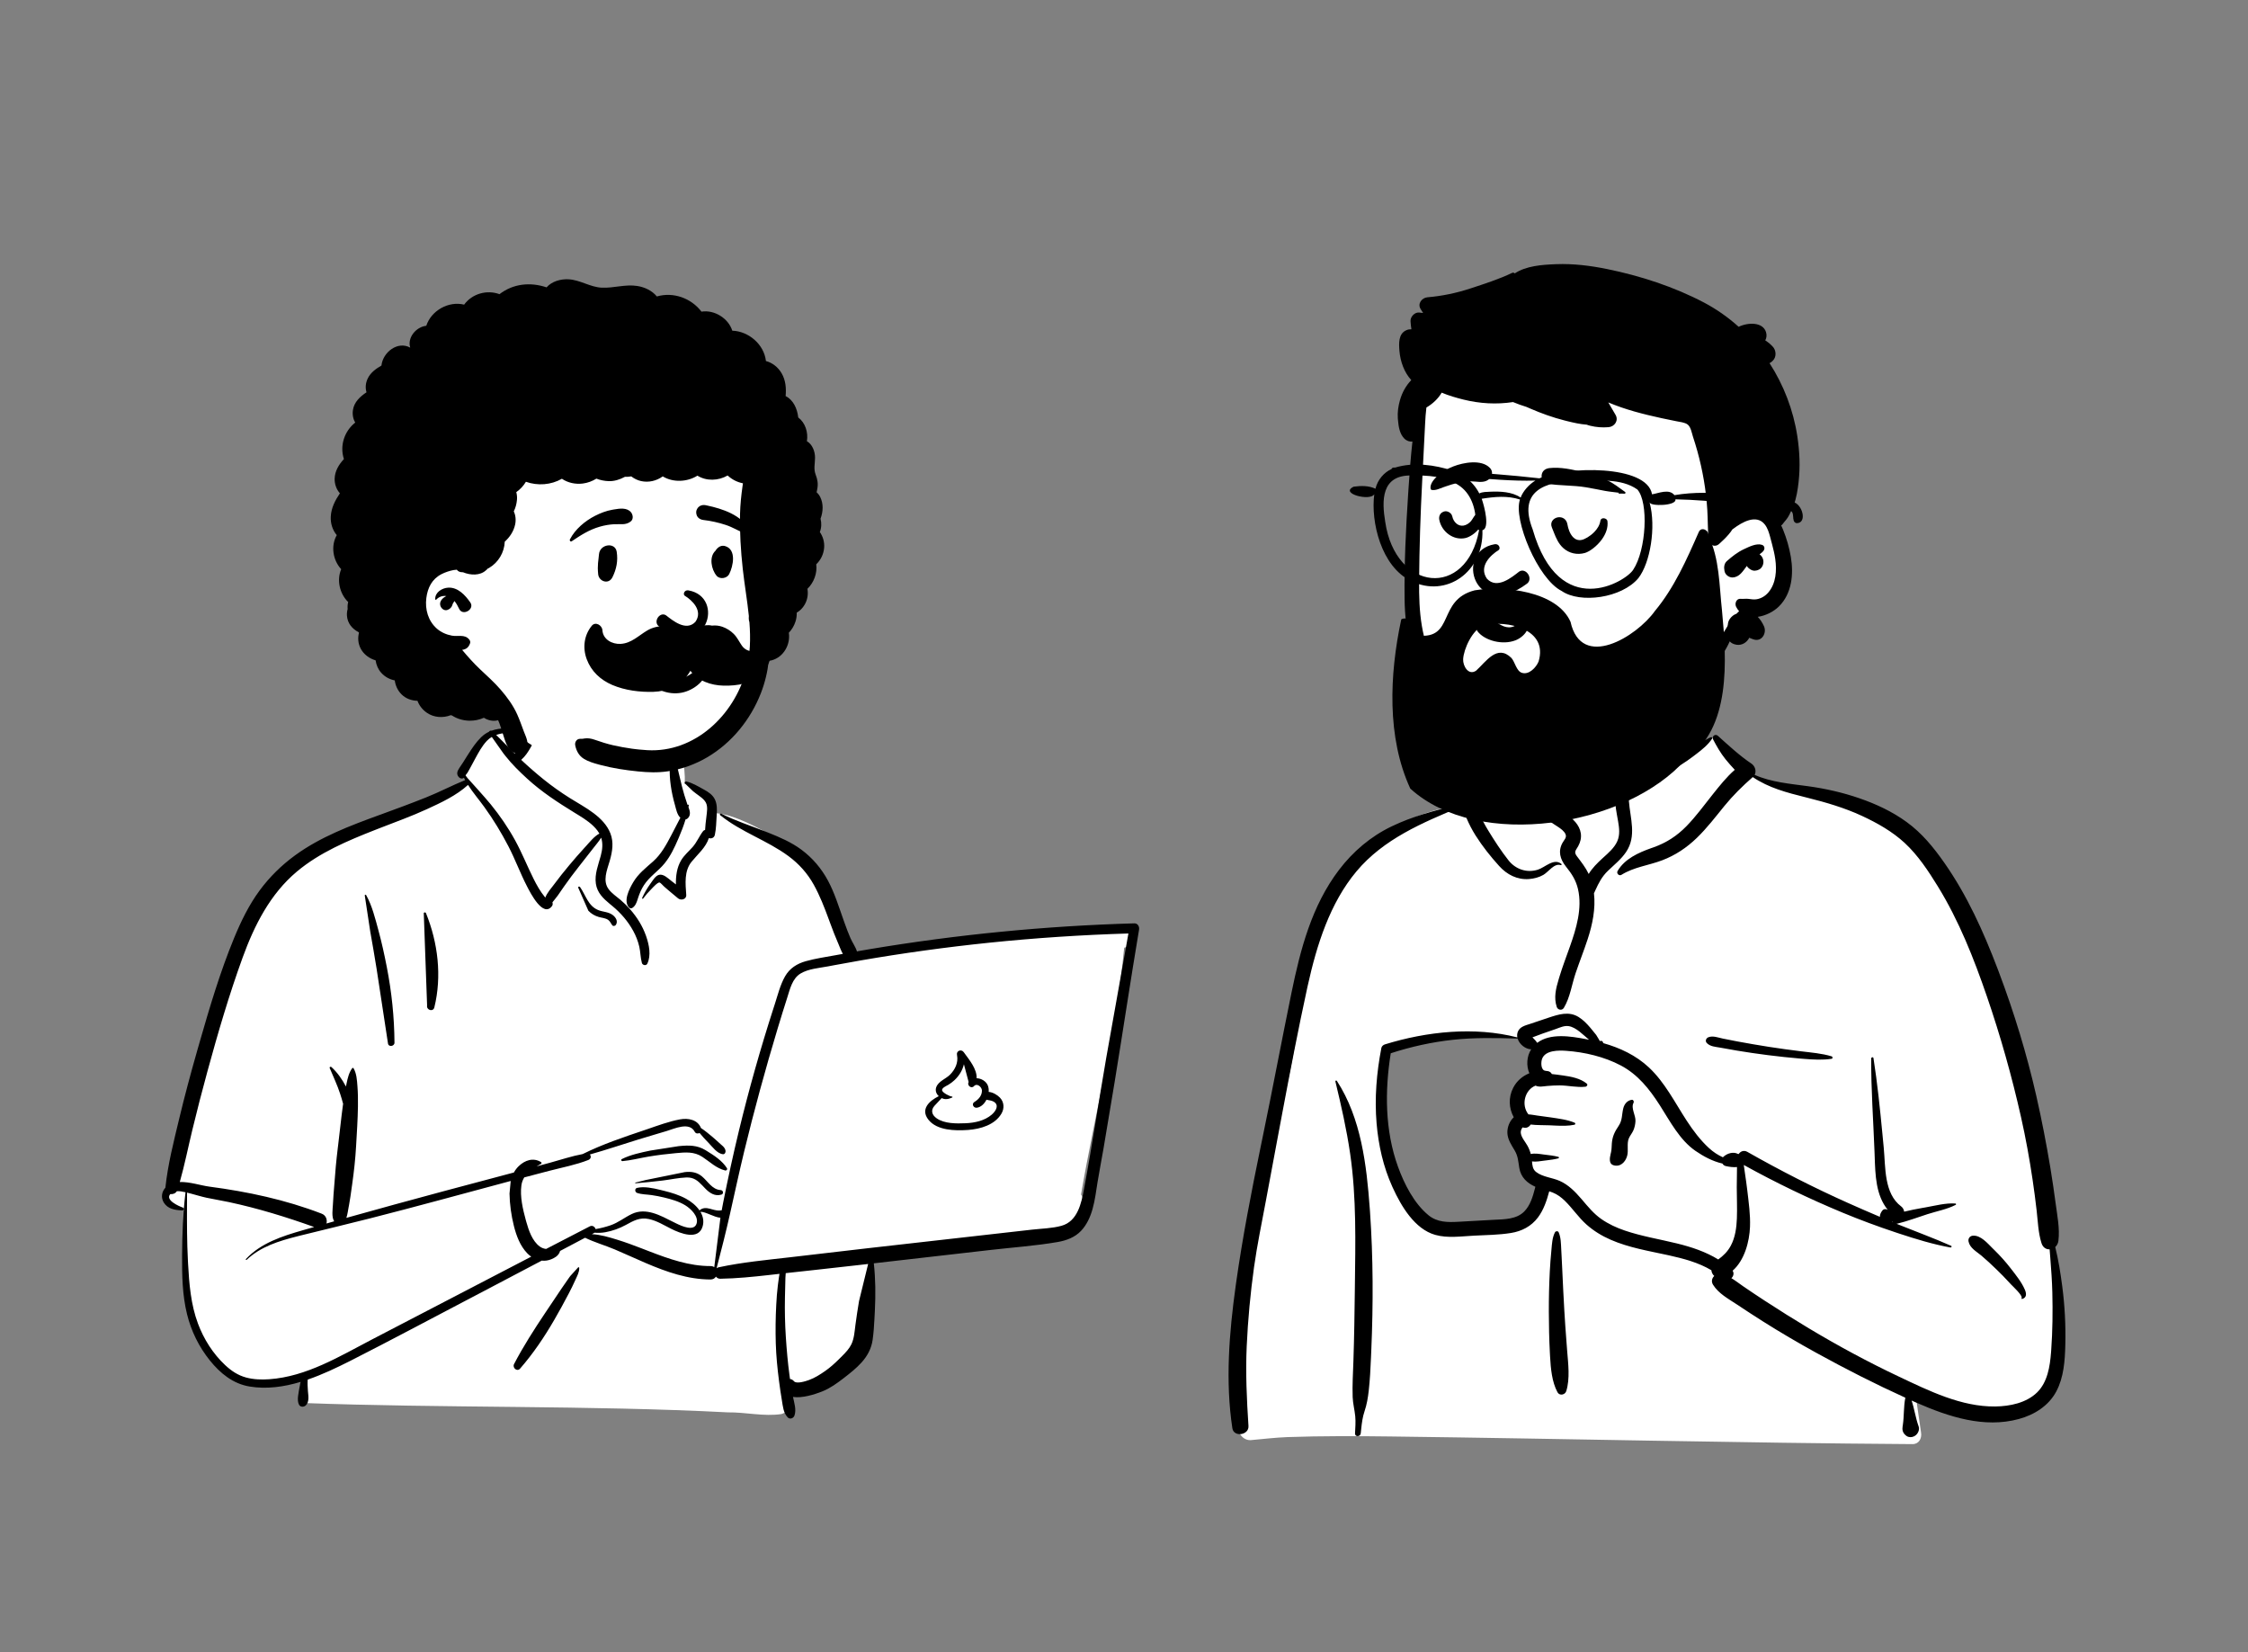<svg width="215" height="158" viewBox="0 0 215 158" fill="none" xmlns="http://www.w3.org/2000/svg">
<rect x="0" y="0" width="215" height="158" fill="#808080" stroke="none"/>
<path fill-rule="evenodd" clip-rule="evenodd" d="M106.66 88.706C105.328 88.838 103.995 88.969 102.663 89.101C96.282 89.591 89.903 90.616 83.571 91.231C83.413 90.972 83.104 91.015 82.917 91.194C82.285 91.139 81.577 90.653 81.004 91.158C80.986 91.156 80.967 91.153 80.949 91.151C79.929 89.183 79.225 87.084 78.541 84.982C78.105 83.69 77.518 82.439 76.433 81.571C74.581 80.278 70.338 77.656 68.164 77.766C68.128 77.375 67.947 76.971 67.649 76.71C68.305 75.584 65.68 74.849 65.494 74.979C65.613 71.216 63.854 67.948 59.974 67.199C56.498 66.47 51.554 66.347 49.685 70.002C49.479 69.979 47.379 69.968 47.175 69.991C46.859 69.588 43.389 73.403 44.812 74.731C32.096 80.391 24.866 79.715 21.346 95.624C20.871 97.119 20.836 98.754 20.334 100.215C18.546 104.414 17.096 108.886 16.735 113.455C15.864 113.68 15.764 115.225 16.773 115.449C17.159 115.534 17.481 115.651 17.762 115.873C17.543 119.617 18.443 128.17 19.01 128.144C20.166 131.847 25.325 132.892 28.977 131.591C28.347 132.782 28.977 133.531 28.977 134.168C42.117 134.668 56.485 134.38 69.622 135.066C71.302 135.042 73.07 135.481 74.727 135.228C75.738 134.985 75.74 133.386 74.714 133.188L79.195 132.209C79.094 132.171 81.041 130.868 82.513 128.434C83.882 125.71 82.95 122.423 83.571 119.461C88.418 119.062 93.345 118.891 98.138 118.066C98.792 120.033 101.622 117.68 102.521 116.734C102.52 116.732 102.519 116.731 102.518 116.729C102.953 116.609 103.302 116.199 103.314 115.713C103.619 115.274 103.683 114.656 103.39 114.232C104.732 106.443 106.777 98.491 107.517 90.629C107.778 90.571 108.024 90.455 108.233 90.278L108.216 90.261C108.569 89.864 108.638 89.18 108.049 88.843C107.573 88.571 107.176 88.655 106.66 88.706Z" fill="white"/>
<path fill-rule="evenodd" clip-rule="evenodd" d="M49.928 69.155C50.324 68.154 51.663 68.543 51.513 69.594C51.424 70.224 51.081 70.89 50.773 71.442C50.522 71.891 50.236 72.33 49.848 72.666C50.539 73.315 51.255 73.939 51.99 74.532C52.792 75.179 53.636 75.775 54.507 76.323C55.272 76.804 56.07 77.23 56.791 77.778C57.461 78.288 58.071 78.901 58.381 79.702C58.712 80.554 58.568 81.434 58.325 82.286L58.297 82.382C58.048 83.227 57.617 84.244 58.215 85.039C58.519 85.444 58.961 85.73 59.343 86.054C59.682 86.342 60 86.654 60.292 86.99C60.929 87.723 61.447 88.547 61.774 89.465L61.803 89.549C62.083 90.362 62.288 91.357 61.91 92.156C61.801 92.384 61.451 92.31 61.39 92.087C61.252 91.582 61.259 91.054 61.144 90.542C61.024 90.01 60.824 89.505 60.564 89.027C60.059 88.102 59.376 87.312 58.568 86.644L58.327 86.446C57.697 85.926 57.118 85.375 56.99 84.514C56.853 83.593 57.22 82.716 57.456 81.844C57.62 81.237 57.674 80.655 57.496 80.106C57.279 80.462 56.983 80.8 56.749 81.102C56.283 81.703 55.812 82.3 55.343 82.899C54.862 83.512 54.392 84.135 53.945 84.775C53.745 85.061 53.547 85.349 53.35 85.636C53.202 85.853 52.995 86.069 52.834 86.29C52.873 86.408 52.87 86.544 52.799 86.641C51.941 87.806 50.722 85.375 50.404 84.761C49.757 83.51 49.275 82.182 48.625 80.931C47.952 79.635 47.185 78.373 46.331 77.19C45.814 76.474 45.235 75.802 44.762 75.063C43.648 76.079 42.182 76.76 40.836 77.378C39.357 78.057 37.82 78.611 36.303 79.2L35.855 79.375C33.242 80.401 30.565 81.528 28.393 83.35C25.841 85.492 24.331 88.477 23.207 91.568C21.913 95.126 20.843 98.781 19.845 102.433C19.334 104.301 18.849 106.178 18.394 108.061C17.992 109.72 17.66 111.396 17.195 113.038C18.137 113.004 19.212 113.371 20.017 113.477C23.684 113.96 27.301 114.73 30.764 116.063C31.191 116.227 31.315 116.657 31.222 117.005C31.468 116.935 31.715 116.864 31.961 116.794C31.691 116.378 31.82 115.633 31.841 115.172L31.843 115.14C31.864 114.525 31.931 113.909 31.974 113.295C32.056 112.124 32.162 110.962 32.304 109.799L32.34 109.508C32.501 108.241 32.62 106.968 32.795 105.704L32.816 105.559C32.732 105.236 32.634 104.916 32.531 104.598C32.257 103.751 31.871 102.954 31.532 102.133C31.492 102.036 31.629 101.981 31.693 102.039C32.267 102.558 32.722 103.216 33.088 103.905C33.094 103.872 33.1 103.84 33.107 103.807L33.148 103.601C33.252 103.096 33.377 102.566 33.684 102.157C33.717 102.113 33.782 102.104 33.813 102.157C34.107 102.658 34.14 103.292 34.185 103.862C34.236 104.507 34.243 105.16 34.234 105.807C34.216 107.071 34.128 108.338 34.057 109.6C33.988 110.84 33.852 112.064 33.677 113.292L33.644 113.522C33.558 114.107 33.488 114.698 33.375 115.279L33.343 115.437C33.283 115.724 33.245 116.13 33.125 116.467C36.217 115.6 39.314 114.752 42.417 113.919C44.66 113.317 46.904 112.724 49.148 112.127C49.267 111.912 49.414 111.712 49.598 111.532C50.204 110.942 51.008 110.678 51.745 111.133C51.805 111.17 51.81 111.264 51.745 111.3C51.603 111.378 51.462 111.457 51.323 111.54L52.67 111.173C53.678 110.899 54.697 110.555 55.727 110.364C57.626 109.421 59.668 108.739 61.668 108.065L61.904 107.985C62.928 107.633 63.987 107.24 65.045 107.045C65.82 106.903 66.729 107.075 67.04 107.873C67.435 108.135 67.806 108.442 68.164 108.744C68.422 108.962 68.671 109.195 68.923 109.421L68.969 109.462C69.176 109.642 69.339 109.762 69.39 110.049C69.416 110.197 69.322 110.397 69.141 110.378C68.586 110.318 68.134 109.67 67.757 109.284C67.466 108.985 67.173 108.676 66.908 108.347C66.753 108.432 66.541 108.417 66.442 108.229C65.931 107.256 64.531 107.93 63.757 108.161L62.648 108.491C62.093 108.657 61.538 108.823 60.985 108.992C59.464 109.457 57.95 109.977 56.414 110.404C56.552 110.556 56.533 110.826 56.272 110.929C55.07 111.403 53.752 111.648 52.504 111.974C51.715 112.179 50.928 112.386 50.14 112.595C50.005 112.815 49.908 113.064 49.867 113.353C49.717 114.419 50.007 115.648 50.289 116.679L50.332 116.833C50.564 117.661 50.905 118.677 51.616 119.2C51.789 119.328 52.01 119.416 52.233 119.437C53.624 118.716 55.015 117.996 56.406 117.277C56.664 117.144 56.902 117.324 56.96 117.539C57.451 117.458 57.941 117.33 58.386 117.178C59.136 116.922 59.721 116.433 60.423 116.096C61.782 115.443 63.17 116.245 64.387 116.855L64.668 116.994C65.213 117.26 66.349 117.772 66.611 117.043C66.864 116.338 66.063 115.585 65.546 115.268C64.93 114.89 64.212 114.687 63.515 114.519C63.117 114.422 62.715 114.344 62.31 114.286C61.85 114.221 61.376 114.231 60.933 114.081C60.714 114.007 60.68 113.656 60.933 113.598C61.614 113.442 62.427 113.612 63.138 113.786L63.509 113.878C64.225 114.054 64.948 114.276 65.6 114.629C66.074 114.885 66.575 115.275 66.902 115.752C67.186 115.486 67.539 115.495 67.907 115.594L68.107 115.65C68.437 115.742 68.704 115.805 69.025 115.741C69.068 115.506 69.112 115.271 69.158 115.036C69.616 112.725 70.118 110.424 70.671 108.134C71.626 104.185 72.731 100.279 73.977 96.413L74.102 96.027C74.389 95.143 74.62 94.18 75.084 93.367C75.522 92.599 76.224 92.157 77.058 91.922C78.004 91.656 78.998 91.517 79.964 91.338C80.179 91.298 80.395 91.26 80.61 91.22C80.428 90.889 80.292 90.514 80.17 90.226L80.148 90.176C79.885 89.572 79.649 88.958 79.421 88.34L79.25 87.876C78.838 86.758 78.412 85.658 77.833 84.612C77.223 83.512 76.414 82.612 75.406 81.867C73.349 80.349 70.871 79.574 68.876 77.951C68.794 77.885 68.899 77.771 68.982 77.813C70.329 78.494 71.783 78.957 73.183 79.511L73.46 79.621C74.567 80.062 75.691 80.543 76.65 81.258C77.718 82.055 78.559 83.045 79.192 84.222C79.815 85.383 80.214 86.682 80.654 87.921L80.771 88.252C80.949 88.747 81.132 89.241 81.342 89.723C81.508 90.105 81.82 90.542 81.961 90.979C82.348 90.912 82.734 90.844 83.121 90.779C91.507 89.37 99.986 88.543 108.484 88.301C108.817 88.291 108.989 88.61 108.94 88.902C108.124 93.754 107.399 98.622 106.604 103.477C106.257 105.596 105.903 107.714 105.541 109.83C105.357 110.902 105.145 111.97 104.971 113.044C104.831 113.911 104.729 114.785 104.488 115.633C104.272 116.392 103.94 117.125 103.396 117.704C102.808 118.329 101.989 118.631 101.164 118.774C99.07 119.136 96.922 119.285 94.811 119.526L83.573 120.812C83.737 122.314 83.749 123.793 83.674 125.312L83.631 126.142C83.596 126.809 83.554 127.477 83.458 128.137C83.339 128.965 82.962 129.667 82.408 130.285C81.898 130.854 81.279 131.338 80.677 131.803C80.053 132.285 79.407 132.751 78.672 133.049L78.577 133.087C77.933 133.34 76.724 133.732 75.843 133.589C75.958 134.169 76.181 134.793 75.983 135.368C75.892 135.634 75.545 135.767 75.332 135.541C74.912 135.091 74.879 134.497 74.779 133.91C74.676 133.299 74.586 132.687 74.507 132.073C74.353 130.885 74.234 129.686 74.197 128.489C74.16 127.259 74.174 126.027 74.24 124.798C74.274 124.168 74.316 123.537 74.395 122.91C74.43 122.643 74.464 122.375 74.504 122.108C74.518 122.011 74.534 121.914 74.552 121.818L73.543 121.932C71.996 122.106 70.449 122.263 68.891 122.287C68.706 122.29 68.564 122.206 68.472 122.083C68.373 122.245 68.201 122.36 67.954 122.359C65.779 122.351 63.753 121.636 61.775 120.792C60.778 120.367 59.796 119.907 58.797 119.485C57.865 119.092 56.868 118.811 55.958 118.367L53.568 119.629C53.55 119.691 53.528 119.75 53.504 119.799C53.348 120.118 53.041 120.292 52.728 120.422C52.427 120.548 52.115 120.587 51.812 120.555C49.999 121.511 48.185 122.466 46.371 123.419L44.556 124.371C40.939 126.265 37.337 128.19 33.698 130.04L33.43 130.176C32.173 130.81 30.824 131.453 29.429 131.932C29.404 132.288 29.419 132.633 29.449 133.009L29.456 133.091C29.498 133.535 29.587 134.092 29.233 134.408C29.048 134.573 28.719 134.573 28.594 134.325C28.366 133.876 28.571 133.167 28.643 132.678C28.668 132.504 28.699 132.326 28.745 132.152C27.146 132.631 25.499 132.863 23.872 132.594C22.287 132.333 21.06 131.329 20.071 130.1C19.027 128.804 18.285 127.294 17.887 125.674C17.434 123.832 17.404 121.929 17.415 120.042C17.426 118.032 17.5 116.012 17.743 114.016C17.477 113.953 17.181 113.898 16.912 113.917C16.779 114.132 16.521 114.222 16.287 114.194C15.779 114.758 17.067 115.334 17.479 115.478C17.622 115.528 17.607 115.761 17.442 115.754L17.338 115.749C16.702 115.715 16.045 115.606 15.671 115.011C15.371 114.535 15.461 113.97 15.818 113.581C16.054 111.336 16.619 109.151 17.144 106.961C17.659 104.812 18.232 102.676 18.839 100.551L19.111 99.6C20.068 96.269 21.067 92.911 22.386 89.712C23.045 88.114 23.804 86.546 24.832 85.153C25.791 83.855 26.923 82.744 28.224 81.795C30.65 80.026 33.496 78.957 36.292 77.938L36.418 77.893C37.867 77.365 39.312 76.832 40.745 76.26C42.012 75.755 43.226 75.114 44.487 74.601C44.446 74.527 44.407 74.451 44.369 74.374L44.345 74.394C44.341 74.397 44.337 74.4 44.333 74.403C44.206 74.492 44.019 74.448 43.915 74.349C43.62 74.069 43.72 73.758 43.917 73.468L43.942 73.43C44.183 73.091 44.398 72.732 44.62 72.38L44.76 72.16C45.133 71.572 45.525 70.981 46.023 70.495C46.253 70.27 46.506 70.101 46.773 69.976C46.75 69.927 46.951 69.828 47.007 69.878C47.854 69.566 48.829 69.631 49.752 69.717M83.029 120.875L81.851 121.009C80.556 121.158 79.26 121.301 77.963 121.443L75.148 121.751C75.141 121.912 75.121 122.07 75.118 122.192C75.099 122.821 75.086 123.45 75.073 124.079C75.047 125.339 75.075 126.601 75.158 127.859C75.238 129.078 75.343 130.297 75.507 131.508L75.54 131.75L75.56 131.878C75.693 131.891 75.824 131.954 75.933 132.086C76.171 132.372 77.034 132.094 77.371 131.973C77.924 131.775 78.446 131.44 78.927 131.104C79.397 130.776 79.82 130.393 80.227 129.991L80.559 129.66C80.89 129.329 81.222 128.976 81.424 128.56C81.699 127.996 81.735 127.303 81.816 126.688C81.915 125.932 82.033 125.176 82.158 124.424M48.844 112.938L48.722 112.97C44.285 114.157 39.855 115.378 35.404 116.511C33.202 117.073 30.989 117.593 28.784 118.143L28.427 118.233C26.687 118.676 24.926 119.208 23.594 120.477C23.545 120.524 23.474 120.452 23.52 120.403C24.956 118.865 26.998 118.214 28.958 117.65C29.321 117.545 29.683 117.444 30.046 117.34C27.38 116.384 24.671 115.552 21.9 114.958C21.186 114.805 20.465 114.693 19.752 114.54C19.254 114.433 18.769 114.278 18.277 114.15L17.89 114.052L17.885 115.282C17.878 117.025 17.881 118.766 17.97 120.509L17.986 120.832C18.09 122.771 18.25 124.75 18.935 126.579C19.49 128.065 20.376 129.465 21.535 130.547C22.121 131.094 22.752 131.521 23.531 131.731C24.254 131.927 25.012 131.949 25.756 131.897C29.323 131.647 32.498 129.697 35.597 128.083C40.665 125.443 45.734 122.805 50.807 120.175C50.67 120.08 50.541 119.972 50.424 119.849C49.743 119.143 49.385 118.175 49.149 117.238C48.898 116.24 48.748 115.171 48.73 114.141M55.3 121.194C55.344 121.17 55.396 121.2 55.398 121.251C55.414 121.641 55.2 122.025 55.04 122.376L55.023 122.414C54.829 122.849 54.616 123.278 54.396 123.7C53.956 124.544 53.498 125.379 53.021 126.203C52.062 127.859 50.995 129.445 49.735 130.887C49.45 131.213 48.982 130.795 49.165 130.444C50.046 128.754 51.072 127.157 52.13 125.575C52.659 124.783 53.187 123.989 53.722 123.201C53.945 122.872 54.17 122.544 54.402 122.221L54.542 122.028M107.922 89.269C103.47 89.404 99.022 89.696 94.591 90.154C90.47 90.58 86.364 91.147 82.281 91.853C81.428 92.001 80.577 92.154 79.726 92.314L79.216 92.411C78.365 92.573 77.326 92.64 76.568 93.097C75.769 93.579 75.554 94.587 75.288 95.417C74.975 96.394 74.671 97.374 74.375 98.356C73.198 102.256 72.124 106.19 71.165 110.15C70.689 112.115 70.267 114.092 69.822 116.064C69.427 117.817 68.991 119.55 68.535 121.285C68.591 121.241 68.66 121.207 68.743 121.19C71.006 120.705 73.315 120.495 75.612 120.227L75.834 120.201C78.21 119.92 80.585 119.641 82.962 119.372L98.7 117.592C99.628 117.487 100.622 117.472 101.525 117.222C103.061 116.796 103.421 115.068 103.679 113.693L103.686 113.651C104.463 109.495 105.081 105.303 105.806 101.136M68.901 116.453C68.29 116.413 67.454 115.85 66.99 115.89C67.234 116.301 67.344 116.77 67.203 117.27C66.813 118.662 65.048 117.942 64.198 117.516C63.501 117.168 62.827 116.741 62.056 116.577C61.181 116.392 60.589 116.742 59.85 117.145C59.244 117.476 58.583 117.714 57.904 117.837C57.542 117.903 57.199 117.91 56.856 117.884C56.836 117.901 56.813 117.917 56.786 117.931L56.605 118.026C57.424 118.064 58.259 118.318 59.021 118.551C59.812 118.793 60.587 119.083 61.359 119.381L62.118 119.674C63.99 120.396 65.928 121.081 67.954 121.075C68.1 121.074 68.219 121.115 68.313 121.181M65.483 112.091C66.086 112.016 66.644 112.096 67.126 112.491C67.708 112.968 68.098 113.759 68.935 113.81C69.178 113.826 69.235 114.17 68.993 114.243C68.37 114.428 67.866 114.089 67.442 113.649L67.157 113.35C66.738 112.913 66.351 112.575 65.64 112.602C64.879 112.63 64.116 112.807 63.359 112.897C62.502 112.999 61.645 113.085 60.785 113.16C60.745 113.164 60.738 113.101 60.776 113.091L61.739 112.85M64.9 109.608L65 109.598C65.876 109.512 66.678 109.509 67.461 109.983L67.611 110.075C68.317 110.506 69.085 111.015 69.526 111.713C69.598 111.828 69.479 111.962 69.358 111.933C68.51 111.728 67.89 111.102 67.176 110.634C66.376 110.108 65.549 110.195 64.636 110.276C63.752 110.355 62.869 110.464 61.994 110.612C61.171 110.751 60.346 110.971 59.516 111.041L59.516 111.039C59.421 111.039 59.367 110.896 59.464 110.847C60.307 110.424 61.283 110.223 62.2 110.03M91.528 100.892C91.443 100.484 91.941 100.295 92.172 100.619L92.221 100.687C92.721 101.375 93.442 102.238 93.406 103.113C93.844 103.123 94.299 103.391 94.47 103.789C94.549 103.974 94.576 104.192 94.558 104.418C94.957 104.449 95.392 104.713 95.636 104.969C96.04 105.394 96.072 105.995 95.782 106.492C95.15 107.575 93.769 107.969 92.603 108.057L92.562 108.06C91.358 108.143 89.623 108.121 88.797 107.081C88.001 106.079 88.881 105.267 89.784 104.827C89.549 104.611 89.427 104.301 89.541 103.975C89.742 103.401 90.451 103.179 90.852 102.781C91.341 102.294 91.664 101.627 91.535 100.93M92.189 101.774C92.056 102.354 91.73 102.885 91.276 103.306C91.102 103.467 90.912 103.61 90.71 103.733L90.686 103.747C90.507 103.849 90.066 104.038 90.1 104.265C90.135 104.499 90.853 104.864 91.048 104.864C91.093 104.864 91.118 104.934 91.073 104.954C90.718 105.112 90.408 105.179 90.062 105.013C89.83 105.251 89.605 105.497 89.382 105.741C88.988 106.173 89.123 106.628 89.589 106.95C90.337 107.466 91.474 107.454 92.347 107.416C93.226 107.379 94.165 107.181 94.851 106.593L94.881 106.566C95.254 106.233 95.595 105.667 95.023 105.346C94.8 105.22 94.558 105.227 94.346 105.166C94.147 105.558 93.825 105.872 93.431 105.932C93.113 105.981 92.894 105.579 93.184 105.387L93.249 105.346C93.612 105.113 93.922 104.754 93.913 104.286C93.908 103.962 93.457 103.552 93.163 103.857L93.15 103.871C92.904 104.15 92.472 103.799 92.633 103.49L92.641 103.476M34.886 85.629C34.885 85.559 34.982 85.533 35.016 85.594C35.587 86.603 35.885 87.84 36.189 88.953C36.507 90.118 36.764 91.294 36.994 92.48C37.462 94.88 37.711 97.267 37.728 99.714C37.73 100.063 37.164 100.156 37.109 99.798C36.742 97.418 36.39 95.036 36.02 92.657C35.833 91.46 35.617 90.268 35.409 89.075M40.532 87.387C40.49 87.248 40.691 87.201 40.743 87.329C41.887 90.155 42.275 93.359 41.54 96.341C41.428 96.797 40.764 96.599 40.848 96.149M55.295 84.876C55.289 84.772 55.424 84.755 55.474 84.827C56.017 85.596 56.242 86.625 57.193 87.022C57.668 87.221 58.203 87.186 58.623 87.521C58.903 87.745 59.118 88.099 58.908 88.439C58.84 88.548 58.65 88.603 58.557 88.484C58.423 88.31 58.352 88.103 58.169 87.972C57.911 87.789 57.563 87.778 57.268 87.691C56.885 87.58 56.548 87.385 56.272 87.094M64.355 72.054C64.411 72.025 64.465 72.044 64.501 72.092C64.552 72.162 64.545 72.229 64.483 72.276C64.566 72.448 64.665 72.878 64.679 72.941C64.736 73.195 64.797 73.447 64.861 73.699C64.989 74.208 65.101 74.72 65.229 75.229C65.365 75.768 65.528 76.302 65.708 76.827C65.719 76.861 65.732 76.896 65.746 76.931L65.766 76.985L65.771 76.977C65.808 76.918 65.884 76.959 65.875 77.021C65.867 77.077 65.856 77.133 65.846 77.189L65.865 77.239C65.983 77.559 66.064 77.895 65.847 78.177C65.766 78.282 65.677 78.345 65.566 78.363C65.388 78.954 65.165 79.533 64.925 80.09L64.855 80.252C64.504 81.064 64.129 81.866 63.568 82.557C62.957 83.312 62.116 83.827 61.583 84.654C61.335 85.039 61.163 85.444 61.023 85.878L60.97 86.043C60.871 86.35 60.756 86.648 60.469 86.828C60.378 86.886 60.241 86.867 60.167 86.789C59.58 86.164 60.195 84.996 60.549 84.391C61.042 83.549 61.755 83.01 62.468 82.375C63.238 81.69 63.728 80.775 64.203 79.872C64.494 79.32 64.774 78.755 65.07 78.2C64.761 77.925 64.662 77.38 64.558 77.001L64.548 76.967C64.375 76.36 64.238 75.737 64.151 75.112C64.068 74.51 64.033 73.917 64.055 73.313L64.061 73.159M65.503 74.916C65.435 74.822 65.548 74.716 65.641 74.735C66.21 74.854 66.767 75.2 67.278 75.481L67.332 75.51C67.74 75.731 68.15 76.002 68.364 76.432C68.597 76.899 68.578 77.437 68.546 77.944L68.543 77.992C68.504 78.6 68.498 79.233 68.37 79.83C68.304 80.136 68.029 80.222 67.793 80.15C67.513 81.04 66.726 81.696 66.152 82.398C65.419 83.293 65.557 84.502 65.633 85.58C65.664 86.016 65.125 86.14 64.847 85.907L64.206 85.372C64.099 85.283 63.993 85.193 63.887 85.103C63.795 85.026 63.705 84.949 63.616 84.87L63.482 84.751C63.423 84.698 63.162 84.404 63.085 84.392C62.9 84.363 62.46 84.853 62.31 85.007L62.291 85.026C62.008 85.306 61.752 85.607 61.513 85.926C61.469 85.984 61.384 85.936 61.415 85.868C61.629 85.407 61.877 84.967 62.172 84.555L62.231 84.473C62.428 84.207 62.691 83.737 63.038 83.659C63.461 83.563 63.883 83.99 64.191 84.227L64.21 84.242C64.356 84.352 64.501 84.464 64.645 84.578C64.63 83.775 64.731 82.964 65.143 82.272C65.434 81.784 65.869 81.423 66.241 81.004C66.656 80.537 66.872 79.963 67.248 79.477C67.296 79.414 67.362 79.381 67.435 79.37C67.449 78.979 67.506 78.584 67.55 78.198L67.563 78.082C67.608 77.662 67.714 77.149 67.509 76.755C67.316 76.384 66.873 76.121 66.545 75.869L66.277 75.66M47.036 70.474C46.864 70.574 46.704 70.698 46.559 70.853C46.102 71.341 45.775 71.948 45.457 72.533C45.285 72.847 45.12 73.166 44.947 73.48C44.872 73.616 44.795 73.751 44.717 73.886C44.681 73.948 44.574 74.072 44.52 74.148C44.58 74.231 44.641 74.313 44.703 74.394C44.727 74.425 46.367 76.223 46.939 76.927C47.815 78.005 48.597 79.143 49.266 80.362C49.922 81.555 50.42 82.818 51.028 84.034C51.331 84.643 51.671 85.248 52.103 85.775C52.12 85.796 52.137 85.815 52.154 85.835C52.319 85.387 52.742 84.906 52.95 84.631L52.97 84.605C53.441 83.966 53.938 83.346 54.447 82.737C54.911 82.181 55.387 81.636 55.875 81.101L56.058 80.901C56.398 80.532 56.829 79.979 57.327 79.715C57.273 79.62 57.212 79.525 57.141 79.432C56.675 78.819 56.016 78.375 55.366 77.974L54.945 77.716C53.356 76.742 51.792 75.722 50.412 74.457C49.682 73.787 48.963 73.085 48.349 72.304L48.132 72.028M49.687 69.992C48.943 70.055 48.139 70.04 47.452 70.284C48.063 70.865 48.644 71.493 49.241 72.084C49.294 71.684 49.403 71.289 49.495 70.9" fill="black"/>
<path fill-rule="evenodd" clip-rule="evenodd" d="M52.943 33.717C67.086 33.017 73.468 43.035 73.88 47.51C74.167 50.616 72.343 54.196 72.343 56.971C72.343 58.388 74.067 61.43 73.264 63.495C71.478 68.091 67.695 73.191 62.875 73.191C58.054 73.191 51.781 74.533 46.455 66.86C45.955 66.14 39.633 62.048 39.019 58.16C37.49 48.476 42.851 34.216 52.943 33.717Z" fill="white"/>
<path fill-rule="evenodd" clip-rule="evenodd" d="M52.276 27.48C52.781 26.898 53.635 26.666 54.394 26.71C55.496 26.776 56.454 27.461 57.551 27.511C58.7 27.565 59.809 27.164 60.962 27.35C61.668 27.464 62.368 27.794 62.821 28.35C64.388 27.898 66.09 28.496 67.089 29.802C68.32 29.609 69.66 30.43 70.037 31.624C71.602 31.675 73.079 32.939 73.254 34.524C73.879 34.69 74.422 35.124 74.755 35.697C75.142 36.362 75.207 37.124 75.137 37.873C75.873 38.252 76.247 39.065 76.345 39.924C77.018 40.429 77.31 41.337 77.173 42.194C77.688 42.486 77.954 43.166 77.951 43.772C77.948 44.338 77.799 44.84 78.009 45.386C78.196 45.873 78.263 46.278 78.16 46.788L78.15 46.837C78.131 46.92 78.116 47 78.102 47.079C78.242 47.202 78.359 47.356 78.448 47.535C78.771 48.19 78.723 48.938 78.477 49.602C78.584 50.026 78.571 50.472 78.411 50.879C78.71 51.312 78.867 51.842 78.82 52.392C78.769 53.008 78.489 53.559 78.065 53.967C78.178 54.808 77.838 55.717 77.223 56.31C77.311 56.813 77.235 57.341 76.961 57.819C76.766 58.159 76.503 58.413 76.2 58.589C76.21 58.87 76.172 59.157 76.079 59.445C75.95 59.845 75.732 60.213 75.444 60.51C75.616 61.613 74.959 62.838 73.803 63.148C73.706 63.174 73.613 63.186 73.524 63.188C73.409 64.249 73.159 65.296 72.77 66.29C71.783 68.822 69.988 71.036 67.647 72.416C66.489 73.099 65.188 73.567 63.86 73.762C62.905 73.903 61.986 73.868 61.026 73.772C59.823 73.651 58.613 73.47 57.443 73.158L57.255 73.108C56.77 72.977 56.258 72.826 55.838 72.563C55.368 72.268 55.124 71.814 55.015 71.279C54.955 70.981 55.142 70.661 55.467 70.654L55.487 70.654C55.558 70.656 55.629 70.653 55.7 70.649L55.753 70.645H55.756C55.76 70.644 55.762 70.644 55.766 70.644C55.797 70.639 55.828 70.63 55.859 70.625C56.215 70.565 56.527 70.625 56.862 70.737L56.904 70.751C57.467 70.946 58.026 71.128 58.609 71.262C59.211 71.4 59.82 71.51 60.431 71.596L60.492 71.604L60.51 71.606L60.52 71.607C60.522 71.607 60.523 71.607 60.525 71.608L60.705 71.631C60.847 71.648 60.989 71.663 61.131 71.678C61.392 71.704 61.653 71.725 61.915 71.74C66.424 71.995 70.212 68.423 71.355 64.141C71.769 62.591 71.796 61.044 71.674 59.497C71.635 59.385 71.611 59.26 71.612 59.123C71.612 59.051 71.616 58.981 71.621 58.91C71.469 57.413 71.205 55.916 71.039 54.414C70.846 52.66 70.739 50.895 70.778 49.129C70.798 48.257 70.89 47.393 71.011 46.53L71.055 46.219C70.507 46.112 69.997 45.85 69.591 45.471C68.711 45.983 67.571 46.029 66.702 45.488C65.728 46.103 64.367 46.159 63.386 45.558C62.793 45.983 62.046 46.167 61.312 46.006C60.983 45.933 60.655 45.776 60.374 45.558C60.173 45.593 59.97 45.607 59.768 45.597L59.726 45.62C59.261 45.867 58.745 46.03 58.214 46.011C57.821 45.998 57.416 45.92 57.041 45.773C56.641 46.016 56.203 46.182 55.734 46.241C55.049 46.328 54.311 46.176 53.741 45.785C52.701 46.381 51.421 46.473 50.298 46.072C50.068 46.464 49.749 46.802 49.377 47.063C49.444 47.303 49.465 47.56 49.442 47.806C49.404 48.212 49.303 48.576 49.138 48.903C49.312 49.268 49.364 49.716 49.267 50.166C49.128 50.808 48.757 51.366 48.276 51.8C48.234 52.824 47.676 53.784 46.768 54.318C46.722 54.344 46.676 54.366 46.63 54.386C46.59 54.441 46.542 54.49 46.487 54.531C45.91 55.068 44.996 55.025 44.272 54.722C44.258 54.722 44.244 54.724 44.23 54.724C43.971 54.73 43.795 54.629 43.69 54.48C43.585 54.486 43.48 54.497 43.375 54.516C42.99 54.589 42.569 54.728 42.221 54.908C41.317 55.375 40.899 56.201 40.774 57.195C40.638 58.278 40.948 59.382 41.781 60.115C42.186 60.472 42.704 60.695 43.23 60.789C43.812 60.893 44.433 60.637 44.862 61.139C44.948 61.239 45.007 61.378 44.96 61.512C44.815 61.931 44.575 62.091 44.2 62.149C44.742 62.796 45.298 63.421 45.914 64.002C46.58 64.632 47.269 65.243 47.87 65.937C48.505 66.672 49.079 67.451 49.477 68.343C49.705 68.856 49.888 69.384 50.085 69.909L50.12 70.001C50.34 70.558 50.632 71.096 50.294 71.678C50.159 71.907 49.855 72.128 49.575 72.092C48.787 71.99 48.523 71.454 48.28 70.756C48.097 70.228 47.957 69.686 47.761 69.163C47.724 69.066 47.684 68.97 47.641 68.875C47.187 69.002 46.687 68.901 46.281 68.64C45.848 68.834 45.367 68.93 44.904 68.922C44.283 68.911 43.715 68.737 43.227 68.424C43.188 68.414 43.15 68.404 43.111 68.393C42.369 68.679 41.5 68.628 40.828 68.164C40.393 67.864 40.095 67.464 39.926 67.018C39.364 67.007 38.808 66.806 38.405 66.405C38.035 66.037 37.819 65.561 37.755 65.067C37.271 64.971 36.817 64.736 36.461 64.339C36.164 64.008 35.984 63.587 35.923 63.149C35.333 62.98 34.802 62.592 34.511 62.053C34.241 61.55 34.202 61.005 34.334 60.509L34.3 60.459C33.693 60.14 33.23 59.617 33.182 58.869C33.169 58.656 33.192 58.444 33.249 58.242C33.228 58.017 33.242 57.792 33.3 57.574C32.484 56.775 32.188 55.492 32.631 54.431C31.833 53.567 31.622 52.201 32.208 51.176C31.806 50.688 31.6 50.066 31.635 49.401C31.677 48.571 32.055 47.846 32.508 47.175C32.172 46.802 31.993 46.281 32.006 45.778C32.025 45.048 32.41 44.42 32.892 43.9C32.472 42.616 32.942 41.223 33.975 40.41C33.766 40.063 33.688 39.634 33.757 39.2C33.876 38.44 34.442 37.923 35.053 37.514C34.926 37.095 34.959 36.644 35.163 36.211C35.434 35.633 35.946 35.267 36.481 34.958C36.619 33.677 38.041 32.583 39.234 33.244C38.938 32.291 39.79 31.262 40.77 31.154C41.249 29.691 42.904 28.769 44.391 29.133C45.151 28.087 46.567 27.684 47.769 28.133C49.09 27.114 50.73 26.963 52.276 27.48ZM42.864 56.198C43.792 56.147 44.488 56.909 44.977 57.607C45.436 58.261 44.258 58.952 43.915 58.231C43.792 57.974 43.652 57.702 43.464 57.476C43.433 57.521 43.405 57.567 43.377 57.614L43.35 57.661C43.329 57.696 43.308 57.732 43.29 57.768C43.292 57.775 43.264 57.861 43.263 57.865C43.186 58.099 43.019 58.249 42.792 58.33C42.498 58.433 42.22 58.21 42.125 57.95C41.975 57.533 42.324 57.169 42.687 57.004C42.331 56.946 41.98 57.068 41.722 57.344C41.687 57.382 41.627 57.352 41.625 57.304C41.595 56.649 42.276 56.23 42.864 56.198Z" fill="black"/>
<path fill-rule="evenodd" clip-rule="evenodd" d="M63.225 66.03C62.597 65.773 62.038 65.344 61.629 64.795C61.486 64.604 61.45 64.403 61.479 64.219C61.513 64.012 61.635 63.824 61.801 63.698C61.967 63.572 62.176 63.509 62.377 63.541C62.552 63.569 62.727 63.665 62.865 63.865L62.893 63.905C63.137 64.236 63.454 64.508 63.815 64.683C64.163 64.852 64.552 64.931 64.955 64.885C65.723 64.798 66.251 64.38 66.814 63.813C66.883 63.742 66.953 63.668 67.023 63.593C67.067 63.525 67.129 63.481 67.197 63.458C67.273 63.433 67.358 63.434 67.437 63.462C67.512 63.488 67.58 63.538 67.625 63.605C67.668 63.669 67.693 63.748 67.685 63.838C67.633 64.426 67.328 64.95 66.894 65.362C66.413 65.819 65.774 66.136 65.173 66.247C64.511 66.369 63.836 66.281 63.225 66.03ZM65.485 56.966C66.19 57.397 67.264 58.401 66.506 59.47C65.613 60.412 64.329 59.332 63.696 58.843C63.109 58.465 62.449 59.438 62.994 59.88C67.568 63.288 69.425 57.079 65.842 56.459C65.447 56.391 65.301 56.833 65.485 56.966ZM57.288 53.002C57.366 52.03 58.838 51.809 58.984 52.772C59.115 53.633 58.961 54.425 58.575 55.201C58.206 55.942 57.28 55.596 57.21 54.921C57.116 54.017 57.24 53.607 57.288 53.002ZM68.491 52.572C68.696 52.302 68.993 52.117 69.348 52.221C70.457 52.547 70.13 54.131 69.74 54.902C69.529 55.321 68.844 55.427 68.535 55.059C68.031 54.457 67.79 53.257 68.431 52.665C68.448 52.634 68.468 52.603 68.491 52.572ZM58.559 48.748L58.734 48.718C59.276 48.623 59.95 48.533 60.334 48.971C60.537 49.203 60.607 49.635 60.334 49.858C59.853 50.249 59.321 50.098 58.745 50.131C58.271 50.158 57.814 50.237 57.357 50.369C56.354 50.657 55.536 51.184 54.679 51.762C54.567 51.838 54.452 51.693 54.506 51.587C55 50.613 55.959 49.812 56.919 49.324C57.432 49.064 57.992 48.847 58.559 48.748ZM67.48 48.312L67.614 48.339C69.073 48.646 70.969 49.259 71.66 50.701C71.686 50.905 71.659 50.949 71.636 50.977L71.629 50.987C71.61 51.011 71.595 51.045 71.507 51.072C71.483 51.066 71.458 51.06 71.433 51.054C71.117 50.97 70.866 50.855 70.623 50.736L70.36 50.605C70.055 50.455 69.747 50.31 69.421 50.203C68.725 49.974 68.008 49.813 67.281 49.727C67.124 49.709 66.972 49.655 66.852 49.563C66.738 49.477 66.651 49.356 66.612 49.196C66.561 48.988 66.575 48.831 66.686 48.644C66.769 48.504 66.888 48.406 67.025 48.35C67.164 48.293 67.323 48.28 67.48 48.312Z" fill="black"/>
<path fill-rule="evenodd" clip-rule="evenodd" d="M73.658 60.755C73.534 60.381 72.894 60.413 72.933 60.853C72.978 61.356 72.807 61.917 72.328 62.161C71.827 62.416 71.263 62.187 70.957 61.748C70.692 61.367 70.508 60.953 70.174 60.62C69.863 60.311 69.484 60.073 69.071 59.932C68.748 59.822 68.414 59.792 68.09 59.828C67.282 59.645 66.345 60.062 65.842 60.696C65.809 60.737 65.779 60.779 65.75 60.822C65.7 60.753 65.648 60.685 65.593 60.619C65.45 60.447 65.273 60.41 65.113 60.457C64.202 59.775 62.926 59.685 61.891 60.3C61.062 60.793 60.377 61.519 59.358 61.575C58.55 61.62 57.671 61.157 57.614 60.264C57.584 59.798 56.953 59.41 56.599 59.841C55.855 60.748 55.706 61.954 56.118 63.05C56.552 64.208 57.438 65.023 58.559 65.503C59.77 66.021 61.189 66.201 62.499 66.16C63.804 66.119 64.992 65.614 65.779 64.539C65.873 64.411 65.955 64.28 66.028 64.149C66.792 65.127 67.99 65.539 69.21 65.569C70.486 65.599 71.995 65.374 72.898 64.377C73.768 63.415 74.068 61.986 73.658 60.755Z" fill="black"/>
<path fill-rule="evenodd" clip-rule="evenodd" d="M159.737 66.187C157.216 64.25 150.888 63.379 148.198 65.244C145.541 67.117 145.251 70.146 144.013 72.933C142.845 72.377 140.915 73.173 140.577 74.267C140.157 74.784 140.138 76.233 139.848 76.927C127.243 78.952 125.329 88.871 123.812 100.132C121.805 111.559 117.249 122.961 119.227 134.719C118.969 135.095 118.766 135.461 118.578 135.896C118.128 136.669 118.707 137.764 119.616 137.721C120.791 137.617 121.955 137.475 123.136 137.43C126.409 137.316 129.686 137.329 132.961 137.371L133.408 137.377C149.912 137.585 166.416 137.993 182.922 138.102C183.521 138.102 183.814 137.56 183.734 137.026C183.573 135.949 183.423 134.872 183.267 133.795C187.171 134.836 191.322 135.098 195.215 133.905C195.487 133.625 194.58 133.776 194.436 133.734C198.019 131.263 196.949 126.057 196.632 122.308C194.658 109.461 193.962 95.246 186.338 84.283C183.039 79.809 178.203 76.267 172.646 75.47L172.492 75.449C170.867 75.23 169.057 75.16 167.636 74.267C166.038 72.98 165.357 70.601 163.676 70.579C163.121 70.572 162.366 71.28 161.554 71.762C161.493 70.703 160.928 69.81 160.803 68.989L160.793 68.919C160.663 67.962 160.841 67.101 159.737 66.187ZM132.648 100.471C136.19 97.988 145.341 99.236 145.55 99.375C146.011 99.681 146.21 99.708 146.46 100.106C146.706 100.139 146.952 100.173 147.198 100.208C147.691 100.371 147.326 100.983 146.756 100.765C147.099 102.256 146.09 103.317 145.688 104.792C145.558 105.271 145.684 106.132 145.688 106.622C145.649 107.245 144.966 107.982 145.08 108.608C145.485 110.833 147.682 113.004 146.756 115.162C146.142 116.38 144.296 117.002 143.069 117.416C140.527 118.401 136.097 117.379 134.619 115.162C133.831 113.979 132.918 110.995 132.449 110.07L132.344 108.602C132.088 104.953 131.859 101.024 132.648 100.471Z" fill="white"/>
<path fill-rule="evenodd" clip-rule="evenodd" d="M164.293 70.362C164.048 70.144 163.686 70.418 163.842 70.714C164.191 71.377 164.549 72.006 165.018 72.593C165.302 72.949 165.606 73.285 165.915 73.618C165.123 74.309 164.444 75.167 163.803 75.972C162.983 77 162.208 78.073 161.288 79.014C160.38 79.942 159.377 80.591 158.163 81.024L157.918 81.11C156.699 81.542 155.396 82.125 154.709 83.29C154.573 83.52 154.846 83.804 155.076 83.66C156.27 82.914 157.672 82.764 158.972 82.271C160.228 81.795 161.322 81.062 162.289 80.126C163.254 79.192 164.065 78.129 164.911 77.089C165.747 76.061 166.647 75.182 167.636 74.312C169.162 75.349 170.904 75.799 172.675 76.242L172.869 76.291C174.642 76.734 176.406 77.249 178.07 78.02C179.537 78.701 180.98 79.513 182.175 80.62C183.443 81.795 184.43 83.296 185.334 84.763C187.355 88.047 188.776 91.644 190.027 95.284C191.328 99.071 192.417 102.934 193.295 106.842C193.742 108.831 194.105 110.833 194.403 112.849C194.547 113.82 194.674 114.793 194.786 115.769C194.906 116.81 194.933 117.882 195.25 118.883C195.386 119.312 195.706 119.49 196.027 119.475L196.092 120.297C196.178 121.394 196.259 122.491 196.286 123.594C196.331 125.428 196.311 127.257 196.18 129.088L196.162 129.337C196.059 130.673 195.829 132.174 194.834 133.153C193.803 134.166 192.218 134.484 190.829 134.502C187.593 134.545 184.479 133.002 181.615 131.648C178.667 130.254 175.798 128.706 172.999 127.028C171.573 126.173 170.163 125.29 168.771 124.381C168.087 123.935 167.409 123.481 166.735 123.02C166.35 122.756 165.984 122.467 165.592 122.233C165.784 122.052 165.87 121.768 165.709 121.519C166.844 120.525 167.316 118.751 167.371 117.315C167.416 116.156 167.247 115 167.114 113.852C167.046 113.273 166.963 112.695 166.877 112.119C166.843 111.891 166.817 111.648 166.777 111.407C169.842 113.107 172.992 114.621 176.226 115.966C177.884 116.655 179.563 117.275 181.265 117.843L181.61 117.958C183.223 118.491 184.874 118.994 186.541 119.299C186.631 119.315 186.703 119.182 186.608 119.14C184.983 118.416 183.302 117.806 181.653 117.139L181.382 117.028C181.413 117.026 181.445 117.022 181.479 117.014C182.446 116.778 183.406 116.415 184.354 116.109C185.235 115.825 186.224 115.647 187.047 115.219C187.11 115.186 187.075 115.097 187.013 115.093C186.088 115.028 185.084 115.3 184.177 115.46L183.836 115.52C183.266 115.622 182.682 115.731 182.114 115.874C182.094 115.682 181.988 115.489 181.836 115.376C180.172 114.132 180.341 111.619 180.163 109.767L180.031 108.391C179.799 105.984 179.554 103.578 179.18 101.188C179.161 101.061 178.965 101.097 178.964 101.218C178.945 104.179 179.166 107.127 179.277 110.084L179.295 110.569C179.356 112.394 179.404 114.289 180.543 115.692C180.383 115.599 180.168 115.599 180.039 115.753C179.881 115.944 179.789 116.157 179.792 116.367C178.763 115.932 177.739 115.485 176.72 115.029C173.443 113.564 170.234 111.924 167.111 110.15C166.775 109.959 166.455 110.109 166.289 110.361L166.265 110.357C166.261 110.357 166.257 110.356 166.253 110.356L166.229 110.355C166.228 110.355 166.227 110.355 166.226 110.355C165.786 110.111 165.187 110.285 164.81 110.641C164.799 110.651 164.79 110.663 164.78 110.674C164.302 110.458 163.856 110.166 163.451 109.795C162.623 109.038 161.921 108.101 161.31 107.161C160.183 105.431 159.226 103.506 157.705 102.082C156.468 100.924 154.936 100.204 153.328 99.752C153.335 99.704 153.317 99.654 153.284 99.62C153.201 99.535 153.143 99.505 153.036 99.557C153.027 99.561 153.022 99.567 153.019 99.573L152.862 99.302C152.776 99.156 152.688 99.008 152.658 98.969C152.475 98.737 152.287 98.507 152.097 98.281C151.773 97.9 151.405 97.523 150.978 97.258C150.044 96.679 149.061 97.007 148.101 97.323C147.52 97.515 146.942 97.712 146.363 97.907L146.303 97.926C145.871 98.067 145.365 98.189 145.172 98.651C145.096 98.834 145.084 99.024 145.119 99.208C141.016 98.154 136.459 98.638 132.454 99.875C132.301 99.922 132.147 100.05 132.115 100.217C131.656 102.592 131.452 105.027 131.659 107.443C131.838 109.527 132.296 111.571 133.159 113.479L133.208 113.587C134.018 115.356 135.303 117.536 137.265 118.091C138.449 118.426 139.759 118.228 140.968 118.167C142.142 118.107 143.342 118.099 144.505 117.912C145.541 117.746 146.449 117.278 147.089 116.428C147.641 115.694 147.932 114.808 148.17 113.926C148.279 113.961 148.387 113.998 148.494 114.04C148.944 114.218 149.325 114.504 149.67 114.841C150.398 115.553 150.963 116.417 151.724 117.096C152.414 117.71 153.199 118.189 154.042 118.556C155.788 119.318 157.662 119.622 159.509 120.026L159.638 120.054C161.028 120.362 162.448 120.74 163.675 121.471C163.699 121.686 163.796 121.888 163.952 122.021C163.735 122.226 163.644 122.551 163.834 122.856C164.365 123.707 165.281 124.191 166.102 124.736L166.156 124.771C166.964 125.312 167.779 125.842 168.601 126.362C170.272 127.418 171.978 128.416 173.709 129.37C176.491 130.904 179.334 132.351 182.228 133.664C182.054 134.527 182.117 135.416 181.987 136.284L181.967 136.408C181.911 136.73 181.986 137 182.206 137.21L182.229 137.232L182.229 137.229L182.25 137.248L182.257 137.254L182.254 137.252C182.28 137.276 182.306 137.297 182.332 137.316L182.366 137.338C182.578 137.468 182.851 137.467 183.068 137.352L183.093 137.338L183.134 137.314C183.421 137.148 183.618 136.736 183.499 136.408C183.207 135.603 183.097 134.744 182.827 133.934L183.041 134.031L183.323 134.155C186.374 135.487 189.763 136.608 193.087 135.7C194.556 135.299 195.929 134.45 196.664 133.067C197.387 131.706 197.489 130.126 197.528 128.612C197.575 126.743 197.476 124.846 197.232 122.993C197.068 121.749 196.869 120.482 196.564 119.252C196.721 119.112 196.837 118.911 196.867 118.662C197.011 117.486 196.759 116.264 196.604 115.095C196.453 113.953 196.286 112.814 196.098 111.678C195.717 109.384 195.274 107.094 194.759 104.827C193.842 100.792 192.63 96.829 191.172 92.96L191.044 92.623C189.697 89.087 188.137 85.626 185.965 82.52C184.925 81.034 183.827 79.686 182.358 78.615C180.983 77.612 179.431 76.889 177.83 76.337C176.227 75.784 174.579 75.414 172.902 75.183C171.199 74.95 169.402 74.806 167.813 74.101C168.014 73.737 167.842 73.247 167.503 73.021C166.365 72.262 165.313 71.275 164.293 70.362ZM127.858 103.366C127.811 103.293 127.697 103.339 127.718 103.426C128.272 105.715 128.792 108.009 129.131 110.341C129.743 114.551 129.631 118.817 129.581 123.058L129.578 123.277C129.552 125.562 129.517 127.847 129.442 130.13C129.404 131.284 129.329 132.45 129.37 133.605C129.392 134.231 129.558 134.824 129.616 135.442C129.668 135.984 129.622 136.533 129.596 137.075C129.579 137.435 130.106 137.42 130.142 137.075L130.188 136.629C130.247 136.064 130.321 135.503 130.504 134.963C130.724 134.313 130.83 133.674 130.907 132.992C131.024 131.946 131.076 130.89 131.121 129.836L131.152 129.108C131.341 124.707 131.334 120.285 131.029 115.888L131.006 115.574C130.704 111.418 130.178 106.927 127.858 103.366ZM139.658 77.172C139.803 77.112 139.752 76.892 139.592 76.93L139.301 77C137.167 77.516 135.072 78.075 133.081 79.035C131.088 79.995 129.401 81.429 128.06 83.192C125.454 86.619 124.372 90.784 123.517 94.945C122.567 99.569 121.702 104.209 120.743 108.831L120.565 109.692C119.679 113.997 118.841 118.305 118.224 122.661L118.18 122.977C117.558 127.456 117.184 132.091 117.863 136.582C117.997 137.47 119.462 137.249 119.405 136.371C119.239 133.833 119.121 131.309 119.235 128.765C119.35 126.221 119.586 123.689 119.938 121.167C120.235 119.045 120.677 116.949 121.068 114.844L121.13 114.511C121.457 112.721 121.795 110.932 122.132 109.143L122.635 106.464C123.39 102.454 124.16 98.44 125.029 94.454L125.081 94.22C125.932 90.385 127.186 86.369 129.738 83.324C132.328 80.234 136.036 78.678 139.658 77.172ZM149.069 117.842C149.007 117.702 148.789 117.717 148.722 117.842C148.46 118.331 148.431 118.955 148.381 119.507L148.376 119.563C148.313 120.237 148.257 120.912 148.223 121.588C148.158 122.87 148.127 124.15 148.131 125.434C148.135 126.749 148.161 128.063 148.231 129.377L148.25 129.729C148.314 130.87 148.422 132.144 148.959 133.142C149.155 133.505 149.686 133.398 149.799 133.031C150.17 131.83 149.98 130.405 149.884 129.175L149.811 128.215C149.738 127.255 149.668 126.294 149.613 125.333C149.537 124.018 149.474 122.701 149.414 121.385C149.395 120.958 149.373 120.53 149.351 120.103L149.317 119.462C149.288 118.926 149.29 118.338 149.069 117.842ZM190.746 119.545L190.582 119.385C190.079 118.887 189.442 118.121 188.697 118.168C188.401 118.187 188.211 118.436 188.273 118.731C188.404 119.361 189.041 119.688 189.5 120.073C190.002 120.495 190.476 120.945 190.949 121.4C191.368 121.803 191.771 122.218 192.164 122.646L192.312 122.807C192.453 122.962 193.457 123.879 193.349 124.117L193.343 124.128C193.312 124.173 193.363 124.236 193.413 124.22C193.847 124.082 193.82 123.706 193.656 123.326C193.341 122.596 192.789 121.92 192.307 121.296C191.826 120.674 191.306 120.094 190.746 119.545ZM147.498 101.224C147.833 100.424 149.069 100.441 149.77 100.489C151.537 100.609 153.448 101.06 155.02 101.894C156.649 102.758 157.747 104.142 158.729 105.673L158.775 105.745C159.733 107.247 160.655 109.025 162.154 110.058C162.917 110.584 163.809 111.064 164.735 111.272C164.799 111.385 164.902 111.474 165.037 111.507L165.1 111.521C165.363 111.58 165.773 111.645 166.127 111.606C166.125 111.781 166.127 111.955 166.122 112.12C166.11 112.595 166.105 113.071 166.105 113.546C166.104 114.542 166.157 115.539 166.116 116.534C166.08 117.414 165.957 118.333 165.538 119.12C165.231 119.697 164.826 120.079 164.336 120.444C163.133 119.703 161.772 119.252 160.391 118.913C158.721 118.503 157.01 118.229 155.378 117.672C154.592 117.404 153.837 117.054 153.153 116.578C152.426 116.072 151.871 115.388 151.301 114.719L151.211 114.615C150.629 113.941 149.993 113.296 149.17 112.93C148.461 112.615 147.527 112.559 146.907 112.072C146.583 111.817 146.555 111.447 146.521 111.068C146.918 111.125 147.339 111.034 147.734 110.987L147.939 110.962C148.313 110.918 148.679 110.868 149.047 110.772C149.116 110.754 149.116 110.65 149.047 110.632C148.612 110.519 148.181 110.471 147.734 110.418L147.629 110.405C147.226 110.351 146.801 110.271 146.405 110.36C146.334 110.087 146.231 109.827 146.087 109.566C145.885 109.199 145.503 108.784 145.451 108.355C145.436 108.227 145.465 108.077 145.525 107.964L145.546 107.925C145.571 107.879 145.601 107.834 145.644 107.805C145.649 107.811 145.659 107.818 145.681 107.825C145.986 107.921 146.252 107.771 146.393 107.539C146.992 107.614 147.646 107.588 148.208 107.614L148.776 107.641C149.383 107.669 150.017 107.682 150.588 107.558C150.667 107.541 150.692 107.407 150.612 107.372C149.911 107.07 149.06 106.973 148.309 106.857C147.89 106.792 147.468 106.742 147.047 106.685C146.767 106.647 146.47 106.584 146.18 106.569C145.453 105.655 145.844 104.213 146.857 103.82C147.225 103.983 147.557 103.888 147.96 103.853C148.362 103.819 148.765 103.795 149.169 103.797C149.978 103.8 150.835 104.015 151.636 103.923C151.767 103.907 151.888 103.732 151.758 103.626C151.145 103.121 150.266 102.956 149.488 102.848L149.326 102.826C149.065 102.792 148.748 102.742 148.419 102.712C148.344 102.565 148.211 102.454 148.01 102.427C147.95 102.418 147.89 102.414 147.831 102.408L147.831 102.402C147.342 102.379 147.363 101.544 147.498 101.224ZM180.998 116.831C181.006 116.845 181.016 116.857 181.026 116.87L181.041 116.888L180.961 116.855L180.998 116.831ZM138.959 99.436C141.018 99.213 143.081 99.26 145.147 99.32C145.312 99.865 145.887 100.33 146.444 100.348C146.008 101.018 145.963 101.926 146.269 102.637C145.619 102.898 145.059 103.367 144.719 104.035C144.248 104.96 144.31 105.991 144.776 106.846C144.378 107.21 144.143 107.799 144.167 108.355C144.193 108.975 144.559 109.505 144.863 110.018C145.192 110.573 145.203 111.062 145.304 111.684C145.452 112.593 146.06 113.145 146.842 113.49L146.801 113.655C146.599 114.447 146.348 115.284 145.772 115.863C145.03 116.608 143.88 116.601 142.9 116.649L142.853 116.651C141.956 116.696 141.059 116.749 140.162 116.801L139.489 116.839C138.457 116.896 137.465 116.903 136.622 116.214C135.246 115.089 134.303 113.228 133.706 111.58C132.452 108.122 132.437 104.326 133.012 100.724C134.942 100.097 136.944 99.655 138.959 99.436ZM156.087 105.174L156.072 105.175C155.648 105.224 155.356 105.571 155.253 105.982C155.102 106.579 155.176 107.12 154.813 107.659C154.44 108.214 154.211 108.658 154.157 109.343C154.134 109.625 154.145 109.906 154.082 110.182L154.037 110.376C153.989 110.582 153.95 110.781 153.974 111.002C153.996 111.204 154.093 111.361 154.294 111.426C154.948 111.637 155.453 111.151 155.622 110.536C155.767 110.005 155.573 109.372 155.778 108.873C155.893 108.596 156.103 108.365 156.222 108.087C156.339 107.811 156.399 107.522 156.417 107.222C156.453 106.655 155.956 105.974 156.234 105.46C156.293 105.35 156.226 105.171 156.087 105.174ZM164.772 99.32C164.329 99.229 163.827 99.021 163.39 99.194C163.166 99.283 163.055 99.559 163.245 99.751C163.574 100.085 164.052 100.103 164.496 100.182L164.535 100.189C165.059 100.287 165.584 100.38 166.11 100.468C167.1 100.633 168.092 100.779 169.087 100.904C170.11 101.031 171.135 101.145 172.161 101.23L172.559 101.263C173.426 101.333 174.328 101.386 175.179 101.252C175.303 101.233 175.283 101.051 175.179 101.019C174.247 100.734 173.225 100.658 172.261 100.537C171.236 100.409 170.213 100.274 169.193 100.113C168.175 99.952 167.157 99.78 166.144 99.59C165.686 99.504 165.228 99.414 164.772 99.32ZM148.796 98.406C149.184 98.267 149.612 98.061 150.033 98.13C150.759 98.249 151.405 98.963 151.98 99.433L151.691 99.376C150.215 99.09 148.26 98.781 147.02 99.729C147.017 99.723 147.014 99.718 147.011 99.713C146.911 99.559 146.795 99.439 146.668 99.308C146.656 99.297 146.645 99.285 146.633 99.273L146.565 99.199L146.721 99.145C147.055 99.026 147.452 98.871 147.514 98.849L147.519 98.847C147.945 98.702 148.372 98.558 148.796 98.406ZM160.927 67.169C160.988 66.38 159.772 66.387 159.711 67.169C159.58 68.877 159.961 70.569 160.78 72.066C160.786 72.077 160.793 72.087 160.799 72.097C160.287 72.366 159.768 72.624 159.238 72.855C158.56 73.15 157.87 73.419 157.167 73.648C156.531 73.854 155.747 73.936 155.212 74.366C154.085 75.272 154.509 77.152 154.725 78.371L154.759 78.564C154.867 79.191 154.945 79.835 154.683 80.436C154.404 81.079 153.838 81.556 153.333 82.017L153.231 82.11C152.784 82.521 152.273 83.021 151.945 83.578C151.646 82.953 151.238 82.443 150.806 81.868C150.498 81.458 150.717 81.322 150.938 80.922C151.151 80.536 151.255 80.125 151.189 79.685C151.066 78.872 150.422 78.285 149.782 77.844C149.026 77.324 148.181 76.938 147.4 76.454C145.793 75.459 144.228 74.321 142.819 73.058C142.78 73.023 142.712 73.069 142.743 73.116C143.857 74.826 145.163 76.303 146.767 77.557C147.418 78.065 148.102 78.487 148.79 78.93L148.988 79.059C149.264 79.239 149.608 79.481 149.733 79.788C149.859 80.097 149.591 80.331 149.447 80.587C148.989 81.401 149.21 82.16 149.753 82.85L149.778 82.882C150.318 83.553 150.727 84.178 150.923 85.035C151.343 86.878 150.757 88.797 150.145 90.527L150.12 90.595C149.789 91.527 149.436 92.453 149.148 93.4L149.069 93.662C148.808 94.534 148.594 95.393 148.887 96.289C148.987 96.594 149.398 96.666 149.57 96.379C150.173 95.368 150.323 94.15 150.702 93.038C151.07 91.955 151.493 90.89 151.849 89.802C152.308 88.401 152.615 86.893 152.448 85.423C152.453 85.414 152.459 85.406 152.463 85.397L152.579 85.14C152.898 84.442 153.205 83.832 153.784 83.276C154.387 82.696 155.043 82.183 155.518 81.48C156.55 79.955 155.911 78.258 155.787 76.59L155.773 76.385C155.75 76.039 155.738 75.568 155.962 75.329C156.214 75.059 156.805 74.99 157.14 74.871C158.004 74.562 158.856 74.202 159.667 73.77C160.44 73.359 161.188 72.904 161.885 72.372L162.238 72.104C162.795 71.68 163.372 71.216 163.746 70.639C163.789 70.573 163.716 70.465 163.638 70.497C163.014 70.752 162.445 71.158 161.862 71.512C161.853 71.49 161.842 71.468 161.83 71.447C161.109 70.129 160.812 68.668 160.927 67.169ZM141.017 76.199C140.768 75.512 139.637 75.565 139.682 76.382C139.716 77.009 139.98 77.576 140.222 78.145L140.247 78.206C140.497 78.8 140.784 79.357 141.129 79.901C141.787 80.941 142.557 81.906 143.38 82.817C144.127 83.643 145.106 84.148 146.235 84.064C146.71 84.028 147.19 83.906 147.607 83.666C148.102 83.382 148.639 82.526 149.271 82.733C149.332 82.753 149.389 82.663 149.336 82.62C148.607 82.028 147.78 82.947 147.082 83.168C146.03 83.501 144.951 83.133 144.274 82.275C143.567 81.379 142.917 80.376 142.323 79.4C142.021 78.905 141.746 78.391 141.508 77.861C141.268 77.326 141.214 76.745 141.017 76.199ZM142.712 71.969C142.743 71.874 142.626 71.784 142.543 71.838C142.064 72.153 141.649 72.569 141.207 72.933C140.717 73.338 140.223 73.734 139.722 74.124C138.991 74.693 139.839 75.74 140.482 75.119C141.363 74.269 142.327 73.157 142.712 71.969ZM145.342 68.642C145.147 67.885 143.996 68.197 144.164 68.946L144.17 68.969C144.487 70.205 144.035 71.464 143.069 72.266L143.033 72.295C142.422 72.788 143.288 73.651 143.893 73.162C145.214 72.095 145.763 70.283 145.342 68.642Z" fill="black"/>
<path fill-rule="evenodd" clip-rule="evenodd" d="M135.605 49.886C135.824 47.936 135.54 43.861 135.521 43.614C135.4 42.049 136.127 35.869 137.5 36.438C139.804 34.597 142.873 34.191 145.742 33.996C151.702 33.593 158.043 34.519 162.645 38.568C164.921 40.67 167.137 43.728 166.959 46.912C169.026 49.93 171.942 54.07 169.365 57.598C168.489 58.725 167.097 59.145 165.997 59.999C163.784 61.8 162.396 64.386 160.162 66.177C154.244 71.544 144.194 72.666 138.379 66.56C133.882 62.138 134.61 55.523 135.4 49.886C135.932 46.096 135.176 53.689 135.605 49.886Z" fill="white"/>
<path fill-rule="evenodd" clip-rule="evenodd" d="M153.702 25.729C152.108 25.404 150.472 25.202 148.844 25.263L148.718 25.268C147.494 25.317 145.943 25.426 144.874 26.145C144.813 26.083 144.714 26.051 144.624 26.094C143.355 26.706 141.958 27.148 140.621 27.588C139.29 28.025 137.91 28.314 136.515 28.43C135.99 28.474 135.541 29.046 135.874 29.559C135.953 29.681 136.03 29.804 136.106 29.928C135.978 29.915 135.85 29.901 135.722 29.888C135.3 29.845 134.878 30.299 134.903 30.714C134.919 30.975 134.946 31.233 134.988 31.487C134.827 31.484 134.667 31.508 134.513 31.574C133.731 31.907 133.785 32.847 133.844 33.562C133.925 34.555 134.293 35.606 134.975 36.348C134.466 36.883 134.105 37.521 133.89 38.279C133.733 38.832 133.647 39.422 133.689 39.998L133.703 40.171C133.756 40.796 133.862 41.488 134.307 41.938C134.536 42.17 134.818 42.254 135.086 42.227C134.924 43.668 134.82 45.117 134.722 46.561L134.676 47.251C134.457 50.589 134.293 53.948 134.336 57.291C134.376 60.414 134.987 63.447 136.886 65.983C138.614 68.293 141.097 69.995 143.905 70.643C145.418 70.992 146.963 71.017 148.495 70.794C149.237 70.686 149.985 70.52 150.689 70.258C151.469 69.968 152.03 69.54 152.555 68.899C152.803 68.595 152.683 67.948 152.189 68.008C151.442 68.1 150.759 68.21 150.042 68.433L149.94 68.466C149.226 68.697 148.487 68.869 147.74 68.942C146.211 69.091 144.659 68.941 143.195 68.473C140.811 67.71 138.757 66.011 137.441 63.875C135.879 61.344 135.702 58.471 135.725 55.56C135.749 52.366 135.852 49.17 136.02 45.98L136.048 45.448C136.137 43.806 136.223 42.163 136.298 40.521C136.322 40.005 136.358 39.486 136.422 38.971C137.011 38.623 137.539 38.143 137.883 37.55C138.574 37.839 139.302 38.047 139.97 38.213C141.52 38.598 143.129 38.691 144.706 38.45C145.131 38.627 145.565 38.783 146.006 38.918C146.125 38.971 146.244 39.023 146.363 39.075C147.425 39.533 148.502 39.922 149.623 40.206L149.898 40.276C150.488 40.422 151.129 40.567 151.757 40.612C151.86 40.653 151.972 40.687 152.093 40.716C152.665 40.857 153.258 40.901 153.844 40.851C154.415 40.803 154.828 40.221 154.513 39.675C154.284 39.278 154.052 38.881 153.818 38.485C154.632 38.827 155.472 39.112 156.32 39.353C157.175 39.596 158.043 39.801 158.912 39.99C159.377 40.09 159.844 40.178 160.307 40.278C160.639 40.349 161.149 40.387 161.419 40.607C161.718 40.849 161.803 41.414 161.917 41.763C162.066 42.215 162.205 42.669 162.333 43.129C162.587 44.047 162.796 44.977 162.957 45.917C163.118 46.858 163.227 47.808 163.287 48.762C163.347 49.714 163.321 50.673 163.417 51.621C163.47 52.124 164.005 52.383 164.4 52.031C164.446 51.99 164.493 51.948 164.539 51.906L164.608 51.842C164.946 51.533 165.274 51.205 165.544 50.837C165.593 50.768 165.64 50.697 165.684 50.625C165.692 50.625 165.698 50.623 165.705 50.618L165.78 50.561C166.606 49.941 167.985 49.132 168.791 50.162C169.047 50.491 169.179 50.909 169.288 51.312L169.479 52.034C169.603 52.505 169.719 52.979 169.787 53.462C169.942 54.542 169.864 55.787 169.128 56.653C168.834 56.999 168.428 57.246 167.976 57.311C167.724 57.346 167.474 57.303 167.224 57.271C166.97 57.239 166.725 57.291 166.471 57.266C166.066 57.225 165.89 57.714 166.041 58.021C166.122 58.186 166.219 58.328 166.328 58.449C166.24 58.525 166.156 58.608 166.075 58.694C165.837 58.772 165.622 58.938 165.462 59.157C165.332 59.334 165.265 59.527 165.253 59.73C165.239 59.781 165.227 59.832 165.216 59.885L164.997 60.243C164.948 60.322 164.9 60.4 164.852 60.476C164.295 61.363 163.676 62.113 162.907 62.82C162.167 63.5 161.363 64.109 160.668 64.839L160.586 64.926C159.937 65.615 159.254 66.45 159.508 67.453C159.573 67.71 159.929 67.896 160.162 67.722C160.911 67.161 161.287 66.273 161.923 65.592C162.576 64.892 163.3 64.262 163.956 63.563C164.576 62.903 165.065 62.156 165.433 61.334C165.58 61.498 165.795 61.614 166.092 61.659C166.602 61.737 167.078 61.435 167.301 60.989C167.444 61.052 167.59 61.11 167.737 61.155C168.511 61.395 168.998 60.526 168.706 59.884C168.55 59.539 168.355 59.24 168.113 58.989C168.869 58.884 169.639 58.489 170.137 57.996C171.384 56.759 171.556 54.898 171.275 53.244C171.126 52.367 170.869 51.48 170.535 50.656C170.477 50.513 170.414 50.369 170.346 50.226C170.384 50.225 170.422 50.209 170.447 50.177C170.673 49.866 170.947 49.611 171.115 49.263C171.269 48.943 171.44 48.62 171.562 48.287C171.812 47.605 171.935 46.837 172.016 46.116C172.185 44.641 172.12 43.176 171.896 41.71C171.515 39.214 170.595 36.825 169.24 34.729C169.314 34.69 169.385 34.642 169.451 34.587L169.483 34.558L169.536 34.51C169.923 34.156 169.889 33.494 169.536 33.137L169.424 33.024C169.283 32.882 169.161 32.77 168.933 32.616C168.899 32.593 168.865 32.571 168.83 32.551C168.95 32.328 168.991 32.068 168.908 31.78C168.618 30.779 167.19 30.815 166.285 31.251C165.284 30.349 164.174 29.567 162.971 28.933C160.106 27.424 156.866 26.372 153.702 25.729ZM168.514 52.103C167.979 51.927 167.268 52.297 166.787 52.52C166.178 52.802 165.659 53.219 165.156 53.66C164.906 53.881 164.861 54.242 164.924 54.55C164.93 54.581 164.936 54.613 164.943 54.645C165.009 54.974 165.373 55.232 165.695 55.223C166.368 55.204 166.688 54.618 167.069 54.121C167.114 54.202 167.17 54.276 167.24 54.331L167.287 54.368C167.445 54.49 167.619 54.587 167.828 54.578C167.976 54.571 168.118 54.532 168.248 54.463C168.575 54.289 168.719 53.862 168.63 53.515C168.575 53.297 168.449 53.126 168.283 53.007L168.345 52.965C168.477 52.872 168.597 52.774 168.691 52.63L168.712 52.596H168.704C168.806 52.419 168.74 52.177 168.514 52.103Z" fill="black"/>
<path fill-rule="evenodd" clip-rule="evenodd" d="M141.316 60.378C141.653 60.823 142.263 61.163 142.946 61.326C143.597 61.481 144.317 61.475 144.938 61.236L144.991 61.215C145.456 61.02 145.901 60.627 146.071 60.217C146.138 60.054 146.161 59.888 146.115 59.733C146.073 59.594 145.976 59.466 145.814 59.356C145.764 59.322 145.695 59.319 145.631 59.331C145.55 59.345 145.471 59.383 145.423 59.434C145.157 59.719 144.772 59.998 144.315 59.993C143.963 59.989 143.676 59.849 143.397 59.69L143.201 59.577C143.012 59.468 142.82 59.366 142.604 59.319C142.215 59.236 141.745 59.388 141.458 59.641C141.332 59.751 141.242 59.88 141.217 60.019C141.196 60.136 141.225 60.258 141.316 60.378ZM143.334 52.601C142.563 53.074 141.388 54.177 142.218 55.35C143.194 56.384 144.6 55.199 145.293 54.662C145.935 54.247 146.657 55.316 146.061 55.801C141.055 59.542 139.024 52.725 142.944 52.045C143.376 51.97 143.536 52.455 143.334 52.601ZM152.033 45.33L151.812 45.269L151.586 45.207L151.433 45.166C150.384 44.889 149.227 44.645 148.186 44.764C147.807 44.808 147.499 45.023 147.445 45.425C147.4 45.763 147.617 46.2 147.986 46.26C149.208 46.46 150.459 46.395 151.686 46.601C152.298 46.703 152.904 46.83 153.513 46.945C153.976 47.032 154.455 47.063 154.922 47.133L154.815 47.148C154.777 47.153 154.787 47.217 154.824 47.215C154.978 47.199 155.132 47.197 155.286 47.208L155.352 47.213C155.453 47.227 155.513 47.106 155.423 47.044C154.854 46.654 154.371 46.232 153.734 45.945C153.182 45.697 152.615 45.492 152.033 45.33ZM142.482 44.733C141.675 43.909 139.96 44.226 139 44.602C138.452 44.817 137.932 45.089 137.498 45.496L137.456 45.536L137.39 45.599C137.098 45.888 136.771 46.286 136.818 46.703C136.825 46.767 136.859 46.84 136.93 46.852C137.314 46.921 137.692 46.717 138.047 46.593L138.282 46.512C138.635 46.391 138.99 46.275 139.354 46.191C139.807 46.087 140.268 46.027 140.733 46.033C141.203 46.039 141.707 46.173 142.154 45.985C142.653 45.775 142.912 45.171 142.482 44.733ZM150.451 51.371C150.657 51.583 150.929 51.703 151.277 51.631C151.549 51.576 152.066 51.3 152.48 50.875C152.763 50.584 152.999 50.221 153.064 49.8C153.079 49.703 153.13 49.64 153.197 49.6C153.251 49.569 153.321 49.554 153.397 49.562C153.462 49.568 153.531 49.592 153.585 49.623C153.686 49.683 153.727 49.768 153.736 49.832C153.817 50.444 153.583 51.052 153.217 51.565C152.724 52.256 152 52.763 151.574 52.882C150.846 53.085 150.078 52.923 149.512 52.411C149.06 52.002 148.828 51.469 148.613 50.921L148.571 50.815C148.523 50.69 148.475 50.567 148.424 50.445C148.322 50.2 148.354 49.988 148.453 49.824C148.563 49.641 148.765 49.512 148.99 49.473C149.198 49.436 149.421 49.476 149.597 49.604C149.745 49.713 149.865 49.885 149.908 50.139C149.977 50.551 150.138 51.025 150.421 51.338L150.451 51.371ZM137.961 48.981C138.13 48.891 138.263 48.864 138.451 48.921C138.555 48.953 138.658 49.014 138.739 49.095C138.819 49.175 138.876 49.276 138.899 49.387C138.954 49.661 139.103 49.918 139.315 50.086C139.496 50.229 139.724 50.304 139.978 50.262C140.252 50.215 140.513 50.038 140.692 49.83C140.742 49.771 140.783 49.706 140.823 49.641L140.846 49.601C140.935 49.454 141.021 49.317 141.143 49.209C141.189 49.167 141.259 49.139 141.327 49.139C141.354 49.139 141.382 49.143 141.408 49.152C141.681 49.428 141.733 49.637 141.724 49.845C141.715 50.062 141.63 50.283 141.493 50.489C141.17 50.971 140.558 51.367 140.145 51.456C139.579 51.579 139.017 51.432 138.567 51.113C138.103 50.785 137.76 50.275 137.653 49.701C137.627 49.563 137.638 49.413 137.69 49.284C137.741 49.158 137.83 49.049 137.961 48.981Z" fill="black"/>
<path fill-rule="evenodd" clip-rule="evenodd" d="M141.173 64.139C142.124 63.284 143.19 61.565 144.556 62.925C144.894 63.309 145.031 64.171 145.548 64.34C146.234 64.565 146.914 63.832 147.148 63.269C148.105 60.142 144.149 59.285 141.896 59.79C140.795 60.246 139.985 62.083 139.936 63.041C139.904 63.686 140.444 64.633 141.173 64.139ZM133.999 59.32C134.008 59.278 134.021 59.241 134.037 59.207C134.457 59.046 134.79 59.21 134.996 59.516C134.989 59.591 134.966 59.668 134.952 59.744C135.111 60.081 135.254 60.499 135.469 60.79C135.512 60.794 135.556 60.789 135.598 60.777C139.163 61.153 137.422 57.388 141.038 56.453C143.834 55.987 148.885 56.52 150.204 59.457C151.244 64.147 156.532 60.879 158.268 58.44C160.12 56.219 161.318 53.507 162.473 50.874C162.717 50.318 163.479 50.716 163.396 51.25C164.463 53.412 164.428 56.008 164.692 58.376C165.142 63.1 165.58 69.725 161.231 72.609C155.565 79.073 141.417 81.354 134.882 75.415C132.62 70.506 132.898 64.517 133.999 59.32Z" fill="black"/>
<path fill-rule="evenodd" clip-rule="evenodd" d="M132.485 49.913C133.458 56.56 140.254 57.295 141.462 50.697C141.268 50.611 141.129 50.442 141.158 50.115C141.164 48.677 140.722 47.157 139.437 46.358C138.109 45.532 136.555 45.451 135.018 45.471C132.085 45.401 132.147 47.875 132.485 49.913ZM142.526 47.023C143.446 46.984 144.611 47.016 145.435 47.583C145.662 46.966 146.251 46.309 146.846 45.957C144.634 46.022 142.357 45.802 140.129 45.632C140.662 45.999 141.158 46.55 141.481 47.188C141.78 47.026 142.209 47.042 142.526 47.023ZM146.583 50.618C149.135 59.486 155.506 55.621 156.201 54.484C157.453 52.604 157.689 48.032 156.598 46.81C155.036 45.705 152.824 45.989 150.979 45.962C147.589 46.008 145.181 47.032 146.583 50.618ZM129.471 46.54C130.165 46.448 130.906 46.43 131.55 46.738C131.749 45.886 132.372 45.174 133.076 44.861C133.161 44.753 133.148 44.695 133.439 44.712C135.225 44.169 137.224 44.456 138.941 45.012C141.652 45.242 144.497 45.424 147.231 45.742C149.792 44.581 157.522 44.411 158.002 47.272C158.606 47.181 159.635 46.701 160.143 47.352C163.867 46.715 167.715 47.6 171.455 47.995C172.397 48.17 172.882 50.056 171.813 50.03C171.212 49.865 171.831 48.855 171.022 48.78C167.414 48.382 163.884 47.817 160.238 47.751C160.365 48.387 157.827 48.428 157.789 48.057C157.784 48.06 157.778 48.062 157.773 48.064C158.4 50.423 157.834 53.819 156.7 55.281C155.112 57.197 151.125 57.746 149.357 56.514C147.077 55.377 144.705 49.666 145.371 47.769C144.162 47.383 142.966 47.499 141.711 47.696C141.998 48.515 142.494 50.532 141.78 50.707C141.911 54.711 138.301 57.209 134.973 55.567C132.092 54.202 131.085 49.882 131.437 47.259C131.079 47.959 128.067 47.197 129.471 46.54Z" fill="black"/>
</svg>
